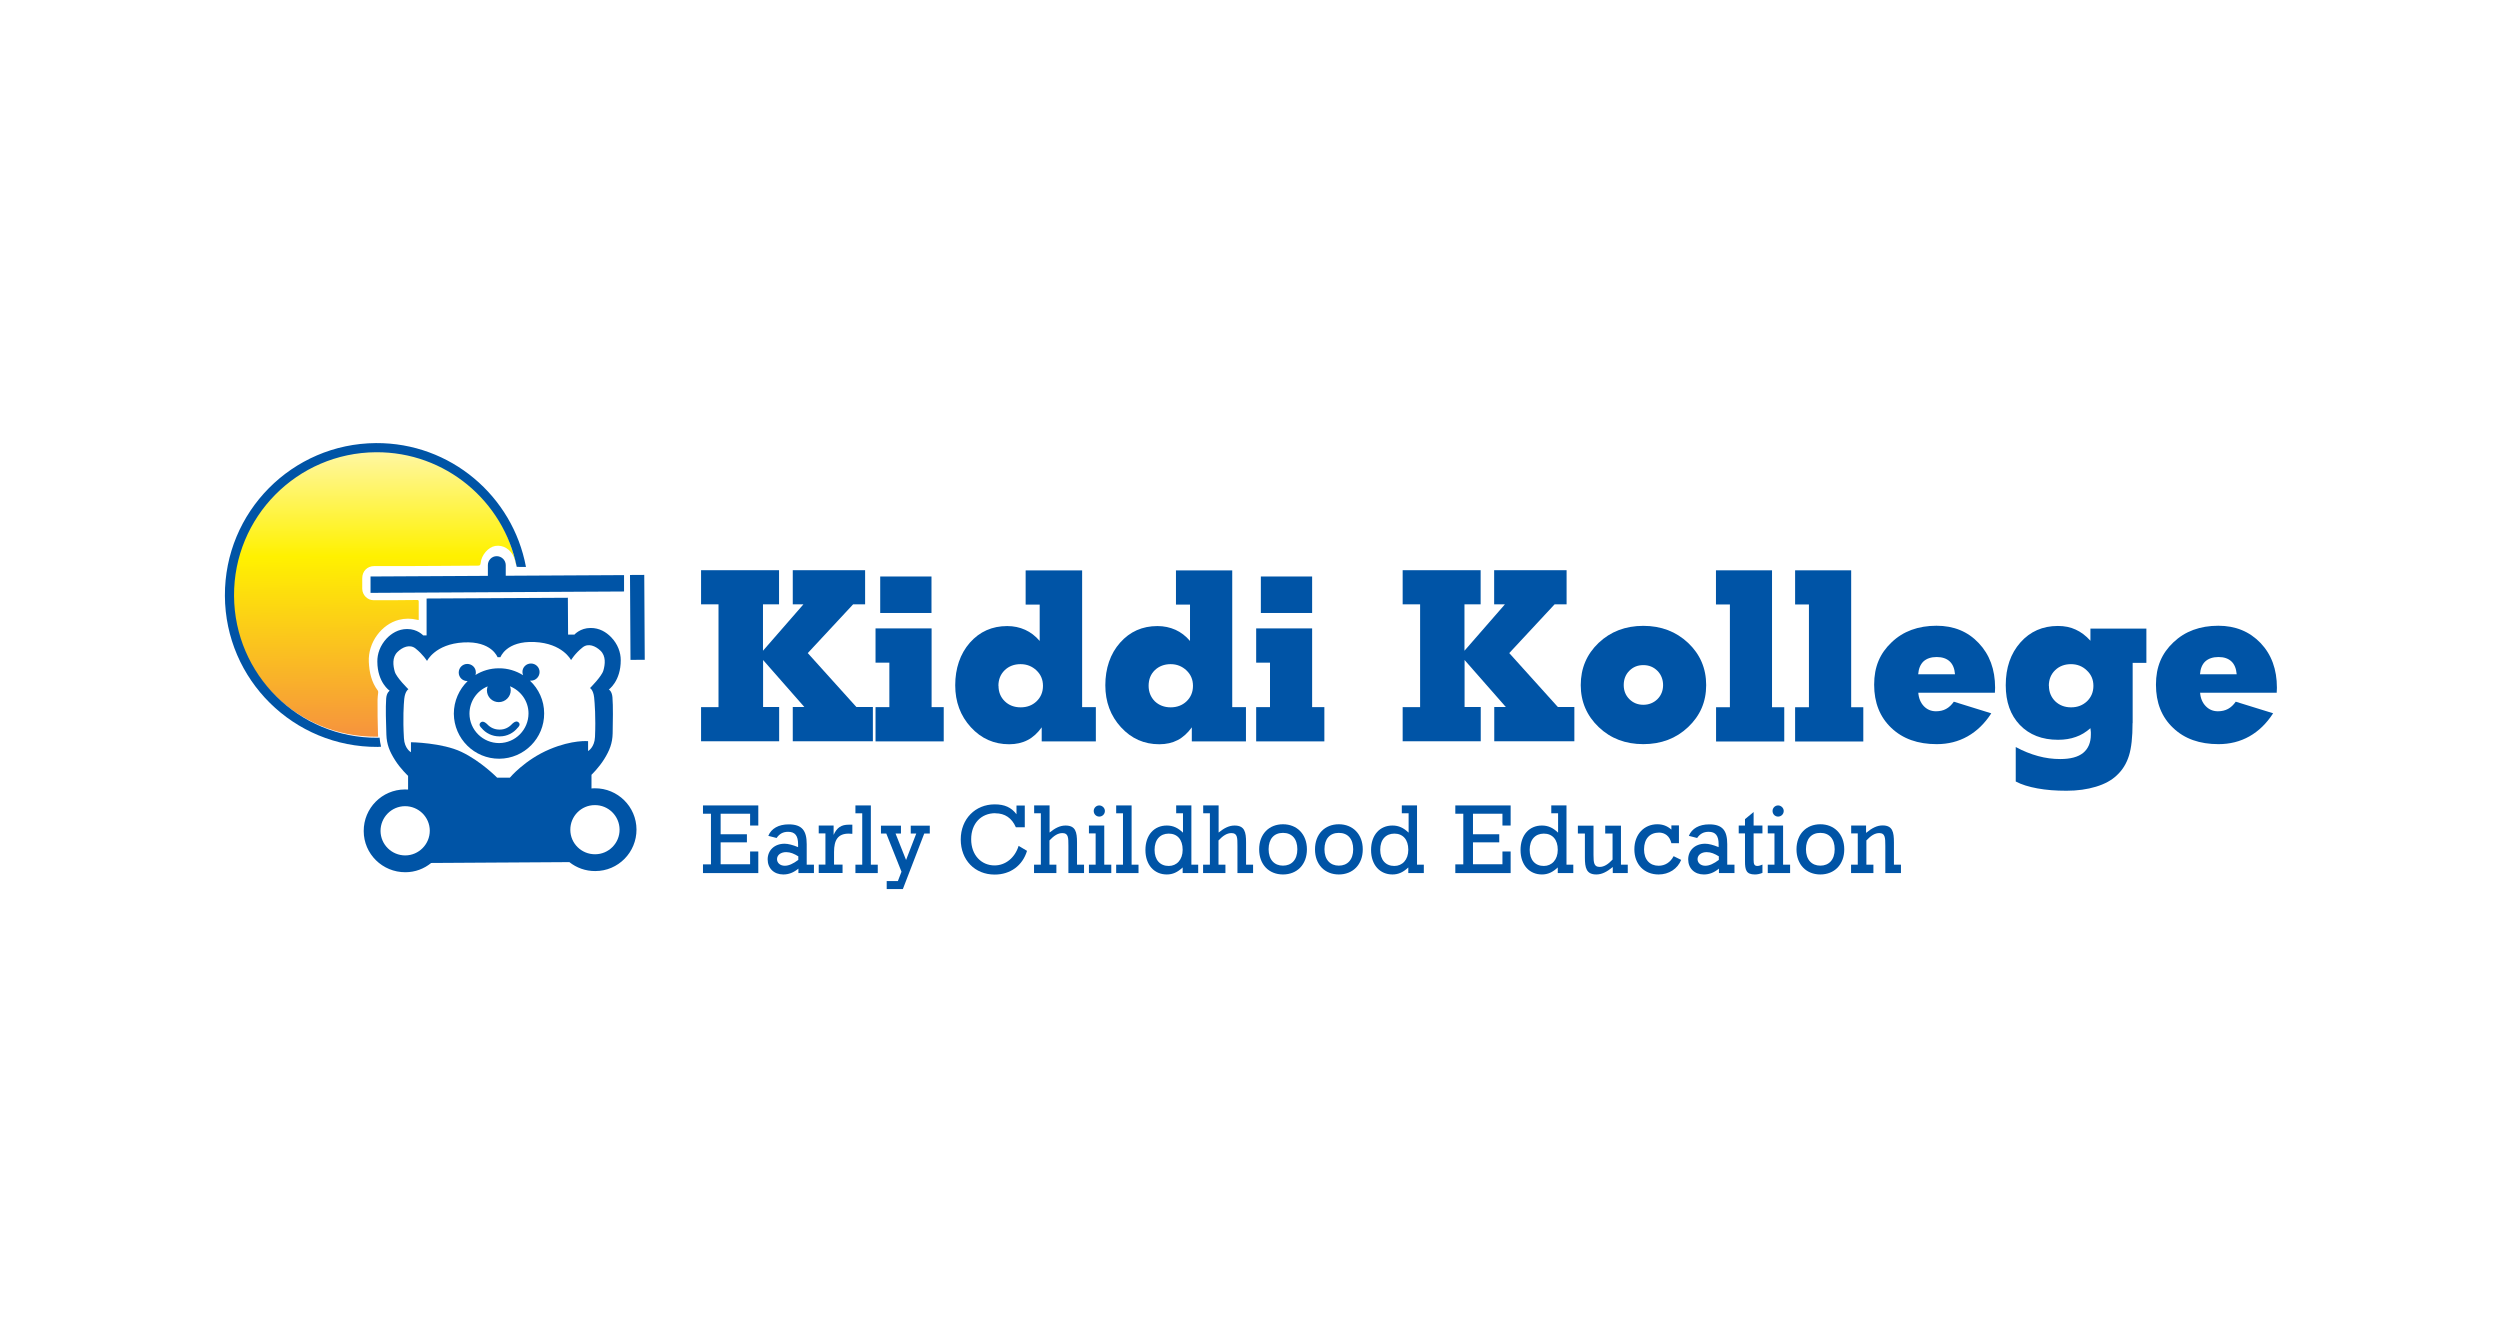 <?xml version="1.0" encoding="UTF-8"?> <svg xmlns="http://www.w3.org/2000/svg" xmlns:xlink="http://www.w3.org/1999/xlink" viewBox="0 0 235 125"><defs><style>.cls-1{fill:url(#linear-gradient);}.cls-2{fill:#0054a6;}.cls-3,.cls-4{fill:#fff;}.cls-4{fill-rule:evenodd;}</style><linearGradient id="linear-gradient" x1="39.33" y1="42.63" x2="39.33" y2="15.68" gradientTransform="translate(-4.18 26.85) rotate(-.32)" gradientUnits="userSpaceOnUse"><stop offset="0" stop-color="#f6933e"></stop><stop offset=".63" stop-color="#fff100"></stop><stop offset=".99" stop-color="#fff7a1"></stop></linearGradient></defs><g id="Layer_1"><rect class="cls-3" width="235" height="125"></rect></g><g id="Logos"><g id="Havens"><path class="cls-2" d="m65.9,69.69v-3.22h1.64v-9.66h-1.64v-3.21h7.33v3.21h-1.51v4.36l3.8-4.36h-1v-3.21h6.8v3.21h-1.13l-4.26,4.58,4.57,5.07h1.55v3.22h-7.53v-3.22h1.09l-3.88-4.42v4.42h1.51v3.22h-7.33Z"></path><path class="cls-2" d="m87.56,66.47h1.15v3.22h-6.41v-3.22h1.3v-4.18h-1.3v-3.22h5.27v7.4Zm-4.82-8.85v-3.43h4.82v3.43h-4.82Z"></path><path class="cls-2" d="m96.42,53.62h5.3v12.85h1.29v3.22h-5.09v-1.32c-.39.54-.82.94-1.33,1.2-.5.26-1.08.39-1.73.39-1.42,0-2.62-.53-3.6-1.6-.98-1.07-1.47-2.39-1.47-3.95s.46-2.96,1.38-4c.92-1.04,2.09-1.56,3.51-1.56.61,0,1.17.12,1.68.35.51.23.97.58,1.37,1.05v-3.42h-1.32v-3.19Zm-2.56,10.84c0,.59.19,1.07.59,1.46.38.37.88.57,1.49.57s1.1-.19,1.5-.57c.4-.39.6-.87.6-1.45s-.2-1.06-.61-1.45c-.41-.39-.91-.59-1.5-.59s-1.1.19-1.49.57c-.39.38-.59.87-.59,1.47Z"></path><path class="cls-2" d="m110.53,53.62h5.3v12.85h1.29v3.22h-5.09v-1.32c-.39.54-.83.94-1.33,1.2-.5.26-1.07.39-1.73.39-1.42,0-2.62-.53-3.6-1.6-.98-1.07-1.47-2.39-1.47-3.95s.46-2.96,1.39-4c.92-1.04,2.09-1.56,3.51-1.56.61,0,1.17.12,1.69.35.51.23.97.58,1.37,1.05v-3.42h-1.32v-3.19Zm-2.56,10.84c0,.59.2,1.07.58,1.46.39.37.89.57,1.49.57s1.1-.19,1.5-.57c.4-.39.6-.87.6-1.45s-.2-1.06-.61-1.45c-.41-.39-.91-.59-1.49-.59s-1.1.19-1.49.57c-.39.38-.58.87-.58,1.47Z"></path><path class="cls-2" d="m123.34,66.47h1.15v3.22h-6.41v-3.22h1.3v-4.18h-1.3v-3.22h5.26v7.4Zm-4.82-8.85v-3.43h4.82v3.43h-4.82Z"></path><path class="cls-2" d="m131.85,69.69v-3.22h1.64v-9.66h-1.64v-3.21h7.33v3.21h-1.52v4.36l3.8-4.36h-1.01v-3.21h6.81v3.21h-1.13l-4.26,4.58,4.57,5.07h1.55v3.22h-7.53v-3.22h1.09l-3.88-4.42v4.42h1.52v3.22h-7.33Z"></path><path class="cls-2" d="m148.59,64.4c0-1.58.56-2.9,1.68-3.97,1.12-1.06,2.52-1.6,4.2-1.6s3.08.54,4.21,1.6c1.13,1.07,1.7,2.39,1.7,3.97s-.57,2.88-1.7,3.95c-1.13,1.07-2.54,1.6-4.21,1.6s-3.07-.53-4.19-1.6c-1.12-1.07-1.69-2.39-1.69-3.95Zm4.04,0c0,.53.18.97.53,1.32.35.35.79.53,1.31.53s.97-.18,1.33-.53c.35-.35.53-.8.53-1.32s-.18-.99-.53-1.34c-.36-.36-.8-.54-1.33-.54s-.96.18-1.31.53c-.35.35-.53.8-.53,1.35Z"></path><path class="cls-2" d="m162.6,56.82h-1.3v-3.21h5.27v12.87h1.15v3.22h-6.41v-3.22h1.3v-9.66Z"></path><path class="cls-2" d="m170.04,56.82h-1.3v-3.21h5.27v12.87h1.14v3.22h-6.41v-3.22h1.3v-9.66Z"></path><path class="cls-2" d="m187.17,67.07c-.61.94-1.35,1.66-2.22,2.15-.87.49-1.83.73-2.9.73-1.77,0-3.19-.5-4.27-1.53-1.07-1.02-1.61-2.37-1.61-4.06s.55-2.95,1.64-3.98c1.08-1.04,2.5-1.56,4.22-1.56,1.62,0,2.94.54,3.96,1.62,1.03,1.08,1.55,2.48,1.55,4.21,0,.05,0,.13-.01.24,0,.1-.01.18-.01.23h-7.2c.04.52.22.94.52,1.26.31.32.69.48,1.14.48.36,0,.68-.07.95-.22.28-.15.52-.38.73-.68l3.51,1.09Zm-6.86-3.69h3.46c-.04-.54-.21-.94-.5-1.21-.29-.27-.7-.41-1.22-.41s-.94.14-1.24.41c-.29.28-.46.68-.5,1.21Z"></path><path class="cls-2" d="m200.46,67.96c0,1.33-.11,2.35-.34,3.08-.23.73-.6,1.34-1.14,1.84-.48.46-1.13.82-1.96,1.07-.82.25-1.74.38-2.77.38s-1.91-.07-2.73-.22c-.82-.15-1.5-.36-2.04-.65v-3.24c.7.38,1.4.66,2.1.85.69.19,1.39.28,2.08.28.96,0,1.68-.19,2.16-.58.47-.39.72-.96.72-1.72,0-.08,0-.16,0-.23,0-.08-.02-.2-.04-.37-.42.37-.87.65-1.37.82-.49.18-1.05.27-1.67.27-1.51,0-2.7-.47-3.59-1.39-.89-.93-1.33-2.17-1.33-3.74,0-1.65.46-2.98,1.38-4.02.91-1.03,2.09-1.55,3.52-1.55.63,0,1.18.11,1.67.34.49.22.96.57,1.39,1.05v-1.14h5.26v3.22h-1.29v5.67Zm-7.86-3.5c0,.59.2,1.07.59,1.46.39.37.88.57,1.49.57s1.09-.19,1.5-.57c.4-.39.6-.87.6-1.45s-.2-1.06-.62-1.45c-.4-.39-.9-.59-1.49-.59s-1.1.19-1.49.57c-.39.38-.59.87-.59,1.47Z"></path><path class="cls-2" d="m213.66,67.07c-.61.94-1.35,1.66-2.22,2.15-.87.49-1.84.73-2.9.73-1.77,0-3.2-.5-4.27-1.53-1.08-1.02-1.61-2.37-1.61-4.06s.55-2.95,1.64-3.98c1.09-1.04,2.5-1.56,4.22-1.56,1.61,0,2.93.54,3.97,1.62,1.03,1.08,1.54,2.48,1.54,4.21,0,.05,0,.13-.01.24-.01.1-.01.18-.01.23h-7.2c.04.52.22.94.53,1.26.31.32.69.48,1.14.48.36,0,.67-.07.95-.22.28-.15.52-.38.73-.68l3.52,1.09Zm-6.86-3.69h3.45c-.05-.54-.21-.94-.5-1.21-.29-.27-.69-.41-1.21-.41s-.94.14-1.24.41c-.3.28-.46.68-.5,1.21Z"></path><path class="cls-3" d="m49.64,55.7c.05,7.92-6.34,14.37-14.25,14.42-7.92.05-14.37-6.34-14.42-14.26-.04-7.92,6.34-14.37,14.26-14.42,7.92-.05,14.37,6.34,14.42,14.26Z"></path><path class="cls-1" d="m48.78,55.7c.04,7.44-5.96,13.5-13.4,13.55-7.44.04-13.51-5.96-13.55-13.4-.04-7.44,5.95-13.51,13.4-13.55,7.45-.04,13.51,5.96,13.55,13.4Z"></path><path class="cls-4" d="m39.36,58.28c0-.59,0-1.17,0-1.74,0-.17-.12-.14-.22-.14-.74,0-1.47.01-2.2.02-.61,0-1.21,0-1.82,0-.58,0-1.06-.49-1.07-1.07,0-.33,0-.66,0-.99,0-.67.47-1.15,1.14-1.15,1.1,0,2.21,0,3.31,0,2.14,0,4.27-.03,6.41-.04.18,0,.25-.03.27-.24.07-.76.72-1.5,1.37-1.61.74-.13,1.47.32,1.78,1.1.08.21.12.44.19.7.06,0,.16.01.25.01,1.43,0,2.85-.01,4.27-.02,1.76,0,3.52-.03,5.28-.03.48,0,.93.12,1.42,0,.32-.07.7-.03,1.03.04.46.09.74.45.8.91.01.14.02.27.02.41,0,1.87,0,3.75.01,5.62,0,.51.02,1.01.02,1.51,0,.75-.45,1.19-1.21,1.19-.36,0-.72,0-1.05,0-.13.43-.26.89-.41,1.34-.06.18-.15.35-.27.49-.14.17-.17.34-.15.55.15,1.35.09,2.71.03,4.06-.03.85-.34,1.64-.8,2.35-.32.5-.7.96-1.05,1.43-.05.08-.1.15-.17.26.72.1,1.35.3,1.93.64,1.76,1.03,2.62,2.99,2.29,4.88-.37,2.05-1.89,3.53-3.87,3.89-.98.17-1.89-.02-2.75-.44-.53-.26-1.05-.34-1.63-.34-3.5.03-7,.04-10.51.05-.33,0-.67,0-1.01.02-.11,0-.24.04-.35.09-.65.33-1.32.64-2.05.74-1.08.15-2.09-.11-3-.69-1.26-.81-2.01-1.98-2.18-3.47-.29-2.66,1.58-4.85,3.96-5.22.07-.01.14-.04.25-.06-.09-.11-.14-.19-.21-.26-.74-.83-1.38-1.73-1.68-2.81-.12-.43-.19-.88-.2-1.32-.04-1.05-.04-2.11-.04-3.17,0-.22.04-.44.06-.67,0-.06,0-.14-.04-.19-.6-.8-.79-1.71-.84-2.68-.09-1.87,1.23-3.55,2.81-3.96.58-.15,1.16-.15,1.73-.01.03,0,.06.01.12.02Zm19.24,1.32c0-1.06,0-2.09,0-3.12,0-.17-.07-.2-.22-.2-1.26.02-2.53.03-3.8.04-.16,0-.2.07-.2.21,0,.52,0,1.05,0,1.57,0,.06.02.11.03.18,1.71-.55,3.08-.05,4.18,1.32Z"></path><path class="cls-2" d="m47.54,54.12v-1.01c-.01-.46-.39-.83-.85-.83-.46,0-.83.38-.83.84v1.01s-11.03.06-11.03.06v1.54s23.83-.13,23.83-.13v-1.54s-11.11.06-11.11.06Z"></path><rect class="cls-2" x="59.24" y="54.05" width="1.34" height="7.98" transform="translate(-.33 .34) rotate(-.33)"></rect><path class="cls-2" d="m55.9,74.1c-.1,0-.2,0-.3.02v-1.29s.7-.67,1.2-1.48c.5-.81.77-1.48.79-2.42.02-1.04.05-2.58-.02-3.39-.05-.58-.34-.73-.34-.73,0,0,1.13-.78,1.12-2.76,0-.71-.27-1.51-.92-2.17-.44-.45-1.08-.86-1.92-.85-.97,0-1.51.62-1.51.62h-.6s-.02-3.46-.02-3.46l-13.28.07v3.47s-.32,0-.32,0c0,0-.54-.61-1.51-.6-.84,0-1.47.42-1.91.87-.64.68-.9,1.48-.89,2.19.01,1.98,1.16,2.74,1.16,2.74,0,0-.29.16-.33.74-.06.81-.02,2.34.02,3.38.03.94.31,1.61.82,2.41.51.81,1.22,1.47,1.22,1.47v1.29c-.1-.01-.2-.01-.3-.01-2.15.01-3.88,1.76-3.87,3.91,0,2.15,1.76,3.88,3.92,3.87.92,0,1.76-.33,2.42-.87l6.44-.04h.11l6.44-.04c.67.53,1.52.85,2.44.84,2.15,0,3.88-1.76,3.87-3.91-.01-2.15-1.77-3.88-3.91-3.87Z"></path><path class="cls-3" d="m55.28,69.66v.94s.61-.34.65-1.33c.08-1.86-.03-3.2-.08-3.7-.08-.74-.39-.89-.39-.89,0,0,1.11-1.1,1.26-1.66.16-.56.26-1.35-.28-1.86-.45-.43-1.14-.74-1.68-.3-.72.57-1.08,1.19-1.08,1.19,0,0-.78-1.58-3.44-1.7-2.66-.12-3.2,1.43-3.2,1.43h-.27s-.55-1.54-3.21-1.39c-2.66.15-3.42,1.74-3.42,1.74,0,0-.37-.61-1.09-1.18-.54-.42-1.23-.11-1.68.33-.53.51-.42,1.3-.26,1.86.16.56,1.28,1.65,1.28,1.65,0,0-.31.16-.39.9-.05.5-.14,1.84-.03,3.7.05.99.66,1.32.66,1.32v-.94s2.93.04,4.75.91c1.83.87,3.35,2.42,3.35,2.42h1.2s1.41-1.69,3.74-2.67c2.16-.91,3.61-.76,3.61-.76Z"></path><path class="cls-2" d="m49.82,63.98s.06,0,.1,0c.44,0,.8-.37.8-.81,0-.45-.37-.8-.81-.8-.45,0-.81.36-.8.81,0,.1.03.2.06.29-.66-.41-1.44-.66-2.28-.65-.81,0-1.56.23-2.2.63.03-.07.04-.15.04-.24,0-.45-.36-.8-.81-.8-.44,0-.8.36-.8.81s.36.8.81.8c0,0,.02,0,.03,0-.8.78-1.3,1.87-1.3,3.07.02,2.35,1.93,4.24,4.27,4.23,2.34-.01,4.24-1.93,4.22-4.27,0-1.21-.52-2.3-1.33-3.06Zm-2.9,5.87c-1.53,0-2.78-1.23-2.79-2.76,0-1.16.7-2.16,1.71-2.57-.04.12-.07.24-.07.37,0,.62.51,1.12,1.12,1.11.62,0,1.12-.51,1.12-1.12,0-.13-.03-.26-.07-.37,1.01.41,1.74,1.39,1.74,2.55,0,1.53-1.23,2.78-2.76,2.79Z"></path><path class="cls-2" d="m46.99,69.22c.67,0,1.28-.32,1.67-.81l.02-.02s.34-.29.03-.52c-.26-.18-.6.21-.6.21-.28.3-.67.5-1.11.5h-.07c-.44,0-.84-.19-1.12-.49,0,0-.35-.39-.6-.2-.31.23.03.52.03.52l.02.02c.39.48,1,.79,1.67.79h.07Z"></path><path class="cls-3" d="m40.4,78.08c0,1.28-1.03,2.32-2.3,2.33-1.28,0-2.32-1.02-2.33-2.3,0-1.28,1.02-2.32,2.3-2.33,1.28,0,2.32,1.02,2.33,2.3Z"></path><path class="cls-3" d="m53.61,78c0,1.28,1.05,2.31,2.33,2.3,1.28,0,2.31-1.05,2.3-2.32-.01-1.28-1.05-2.31-2.33-2.3-1.28,0-2.31,1.05-2.3,2.33Z"></path><path class="cls-2" d="m70.51,80.04h.77v2.03h-5.2v-.82h.75v-4.76h-.75v-.78h5.2v1.89h-.77v-1.11h-2.77v1.93h2.47v.76h-2.47v2.06h2.77v-1.21Z"></path><path class="cls-2" d="m75.05,81.65c-.45.37-.9.55-1.42.55-.88,0-1.47-.58-1.47-1.42s.63-1.47,1.59-1.47c.34,0,.76.11,1.27.32v-.27c0-.8-.28-1.17-.94-1.17-.48,0-.81.19-1.08.58l-.78-.2c.28-.69.97-1.08,1.92-1.08,1.27,0,1.69.61,1.69,1.86v1.93h.68v.79h-1.46v-.42Zm0-1.15c-.41-.25-.75-.4-1.15-.4-.52,0-.86.28-.86.66,0,.35.29.62.73.62.38,0,.79-.19,1.27-.55v-.33Z"></path><path class="cls-2" d="m77.59,78.34h-.63v-.74h1.4v.88c.31-.69.72-.96,1.42-.96.04,0,.16,0,.34,0v.86c-.12,0-.23-.02-.34-.02-1.01,0-1.38.59-1.38,1.73v1.18h.8v.79h-2.24v-.79h.63v-2.94Z"></path><path class="cls-2" d="m80.41,76.45v-.74h1.45v5.57h.65v.79h-2.1v-.79h.64v-4.83h-.64Z"></path><path class="cls-2" d="m83.34,82.82h1.06l.34-.88-1.43-3.59h-.5v-.74h1.88v.74h-.51l.99,2.49.96-2.49h-.52v-.74h1.79v.74h-.52l-2.01,5.22h-1.52v-.74Z"></path><path class="cls-2" d="m93.56,76.44c-1.32,0-2.27.95-2.27,2.45s.96,2.46,2.2,2.46c1.01,0,1.91-.7,2.26-1.84l.79.47c-.42,1.39-1.57,2.23-3.04,2.23-1.87,0-3.19-1.37-3.19-3.3s1.37-3.3,3.19-3.3c.93,0,1.56.28,2.05.93v-.82h.78v2.04h-.84c-.38-.87-1.03-1.31-1.92-1.31Z"></path><path class="cls-2" d="m97.85,76.45h-.64v-.74h1.45v2.55c.54-.44,1-.66,1.5-.66.94,0,1.08.6,1.08,1.59v2.09h.66v.79h-1.47v-2.55c0-.79,0-1.21-.57-1.21-.4,0-.78.23-1.21.69v2.28h.65v.79h-2.1v-.79h.64v-4.83Z"></path><path class="cls-2" d="m104.46,81.28v.79h-2.1v-.79h.63v-2.94h-.63v-.74h1.44v3.68h.66Zm-1.13-5.57c.28,0,.53.24.53.52,0,.3-.24.53-.53.53s-.52-.23-.52-.53c0-.28.23-.52.52-.52Z"></path><path class="cls-2" d="m104.92,76.45v-.74h1.45v5.57h.65v.79h-2.1v-.79h.64v-4.83h-.64Z"></path><path class="cls-2" d="m110.56,76.45v-.74h1.43v5.57h.64v.79h-1.46v-.53c-.48.45-.93.66-1.49.66-1.17,0-2.01-.88-2.01-2.3s.83-2.3,2.01-2.3c.58,0,1.04.21,1.52.67v-1.82h-.64Zm.61,3.43c0-.97-.51-1.52-1.31-1.52s-1.33.56-1.33,1.52.52,1.52,1.33,1.52c.74,0,1.31-.57,1.31-1.52Z"></path><path class="cls-2" d="m113.74,76.45h-.64v-.74h1.45v2.55c.54-.44,1-.66,1.5-.66.94,0,1.08.6,1.08,1.59v2.09h.66v.79h-1.47v-2.55c0-.79,0-1.21-.57-1.21-.4,0-.78.23-1.21.69v2.28h.65v.79h-2.1v-.79h.64v-4.83Z"></path><path class="cls-2" d="m120.6,82.2c-1.31,0-2.24-.92-2.24-2.36s.93-2.36,2.24-2.36,2.25.93,2.25,2.36-.93,2.36-2.25,2.36Zm1.35-2.37c0-.98-.51-1.54-1.35-1.54s-1.35.56-1.35,1.54.54,1.54,1.35,1.54,1.35-.55,1.35-1.54Z"></path><path class="cls-2" d="m125.85,82.2c-1.31,0-2.24-.92-2.24-2.36s.93-2.36,2.24-2.36,2.25.93,2.25,2.36-.93,2.36-2.25,2.36Zm1.35-2.37c0-.98-.51-1.54-1.35-1.54s-1.35.56-1.35,1.54.54,1.54,1.35,1.54,1.35-.55,1.35-1.54Z"></path><path class="cls-2" d="m131.77,76.45v-.74h1.43v5.57h.64v.79h-1.46v-.53c-.48.45-.93.66-1.49.66-1.17,0-2.01-.88-2.01-2.3s.83-2.3,2.01-2.3c.58,0,1.04.21,1.52.67v-1.82h-.64Zm.61,3.43c0-.97-.51-1.52-1.31-1.52s-1.33.56-1.33,1.52.52,1.52,1.33,1.52c.74,0,1.31-.57,1.31-1.52Z"></path><path class="cls-2" d="m141.23,80.04h.77v2.03h-5.2v-.82h.75v-4.76h-.75v-.78h5.2v1.89h-.77v-1.11h-2.77v1.93h2.47v.76h-2.47v2.06h2.77v-1.21Z"></path><path class="cls-2" d="m145.82,76.45v-.74h1.43v5.57h.64v.79h-1.46v-.53c-.48.45-.93.66-1.49.66-1.17,0-2.01-.88-2.01-2.3s.83-2.3,2.01-2.3c.58,0,1.04.21,1.52.67v-1.82h-.64Zm.61,3.43c0-.97-.51-1.52-1.31-1.52s-1.33.56-1.33,1.52.52,1.52,1.33,1.52c.74,0,1.31-.57,1.31-1.52Z"></path><path class="cls-2" d="m152.37,81.28h.64v.79h-1.41v-.57c-.56.46-1.03.7-1.54.7-.94,0-1.08-.61-1.08-1.6v-2.25h-.66v-.74h1.47v2.77c0,.73.05,1.11.58,1.11.4,0,.78-.23,1.21-.69v-2.45h-.69v-.74h1.48v3.68Z"></path><path class="cls-2" d="m155.92,78.27c-.85,0-1.38.59-1.38,1.57s.55,1.54,1.37,1.54c.6,0,1.11-.32,1.41-.9l.71.35c-.34.84-1.15,1.37-2.12,1.37-1.34,0-2.28-.93-2.28-2.36s.93-2.36,2.16-2.36c.51,0,.93.16,1.32.5v-.39h.71v1.67h-.71c-.16-.66-.59-1-1.19-1Z"></path><path class="cls-2" d="m161.58,81.65c-.45.37-.9.55-1.42.55-.88,0-1.47-.58-1.47-1.42s.63-1.47,1.59-1.47c.34,0,.76.11,1.27.32v-.27c0-.8-.28-1.17-.94-1.17-.48,0-.81.19-1.08.58l-.78-.2c.28-.69.97-1.08,1.92-1.08,1.27,0,1.69.61,1.69,1.86v1.93h.68v.79h-1.46v-.42Zm0-1.15c-.41-.25-.75-.4-1.15-.4-.52,0-.86.28-.86.66,0,.35.29.62.73.62.38,0,.79-.19,1.27-.55v-.33Z"></path><path class="cls-2" d="m165.19,81.4c.15,0,.29-.05.48-.13v.78c-.24.1-.48.15-.71.15-.82,0-.93-.43-.93-1.23v-2.63h-.59v-.74h.59v-.6l.81-.67v1.27h.83v.74h-.83v2.49c0,.41.07.57.36.57Z"></path><path class="cls-2" d="m168.27,81.28v.79h-2.1v-.79h.63v-2.94h-.63v-.74h1.44v3.68h.66Zm-1.13-5.57c.28,0,.53.24.53.52,0,.3-.24.53-.53.53s-.52-.23-.52-.53c0-.28.23-.52.52-.52Z"></path><path class="cls-2" d="m171.11,82.2c-1.31,0-2.24-.92-2.24-2.36s.93-2.36,2.24-2.36,2.25.93,2.25,2.36-.93,2.36-2.25,2.36Zm1.35-2.37c0-.98-.51-1.54-1.35-1.54s-1.35.56-1.35,1.54.54,1.54,1.35,1.54,1.35-.55,1.35-1.54Z"></path><path class="cls-2" d="m174.64,78.34h-.63v-.74h1.4v.69c.56-.46,1.04-.7,1.55-.7.94,0,1.07.61,1.07,1.6v2.09h.66v.79h-1.47v-2.55c0-.8-.02-1.21-.57-1.21-.4,0-.78.23-1.21.69v2.28h.66v.79h-2.1v-.79h.63v-2.94Z"></path><path class="cls-2" d="m35.82,70.19c-.07-.28-.11-.56-.14-.85-.06,0-.13.01-.19.01-7.41.04-13.45-5.94-13.49-13.34-.04-7.41,5.93-13.45,13.34-13.5,6.53-.04,11.99,4.59,13.23,10.76,0,0,0,0,0,.01.06,0,.15.01.25.01.21,0,.41,0,.62,0-1.24-6.66-7.09-11.68-14.1-11.64-7.88.05-14.24,6.47-14.2,14.36.04,7.89,6.47,14.24,14.36,14.2.11,0,.21-.02.32-.02Z"></path></g></g></svg> 